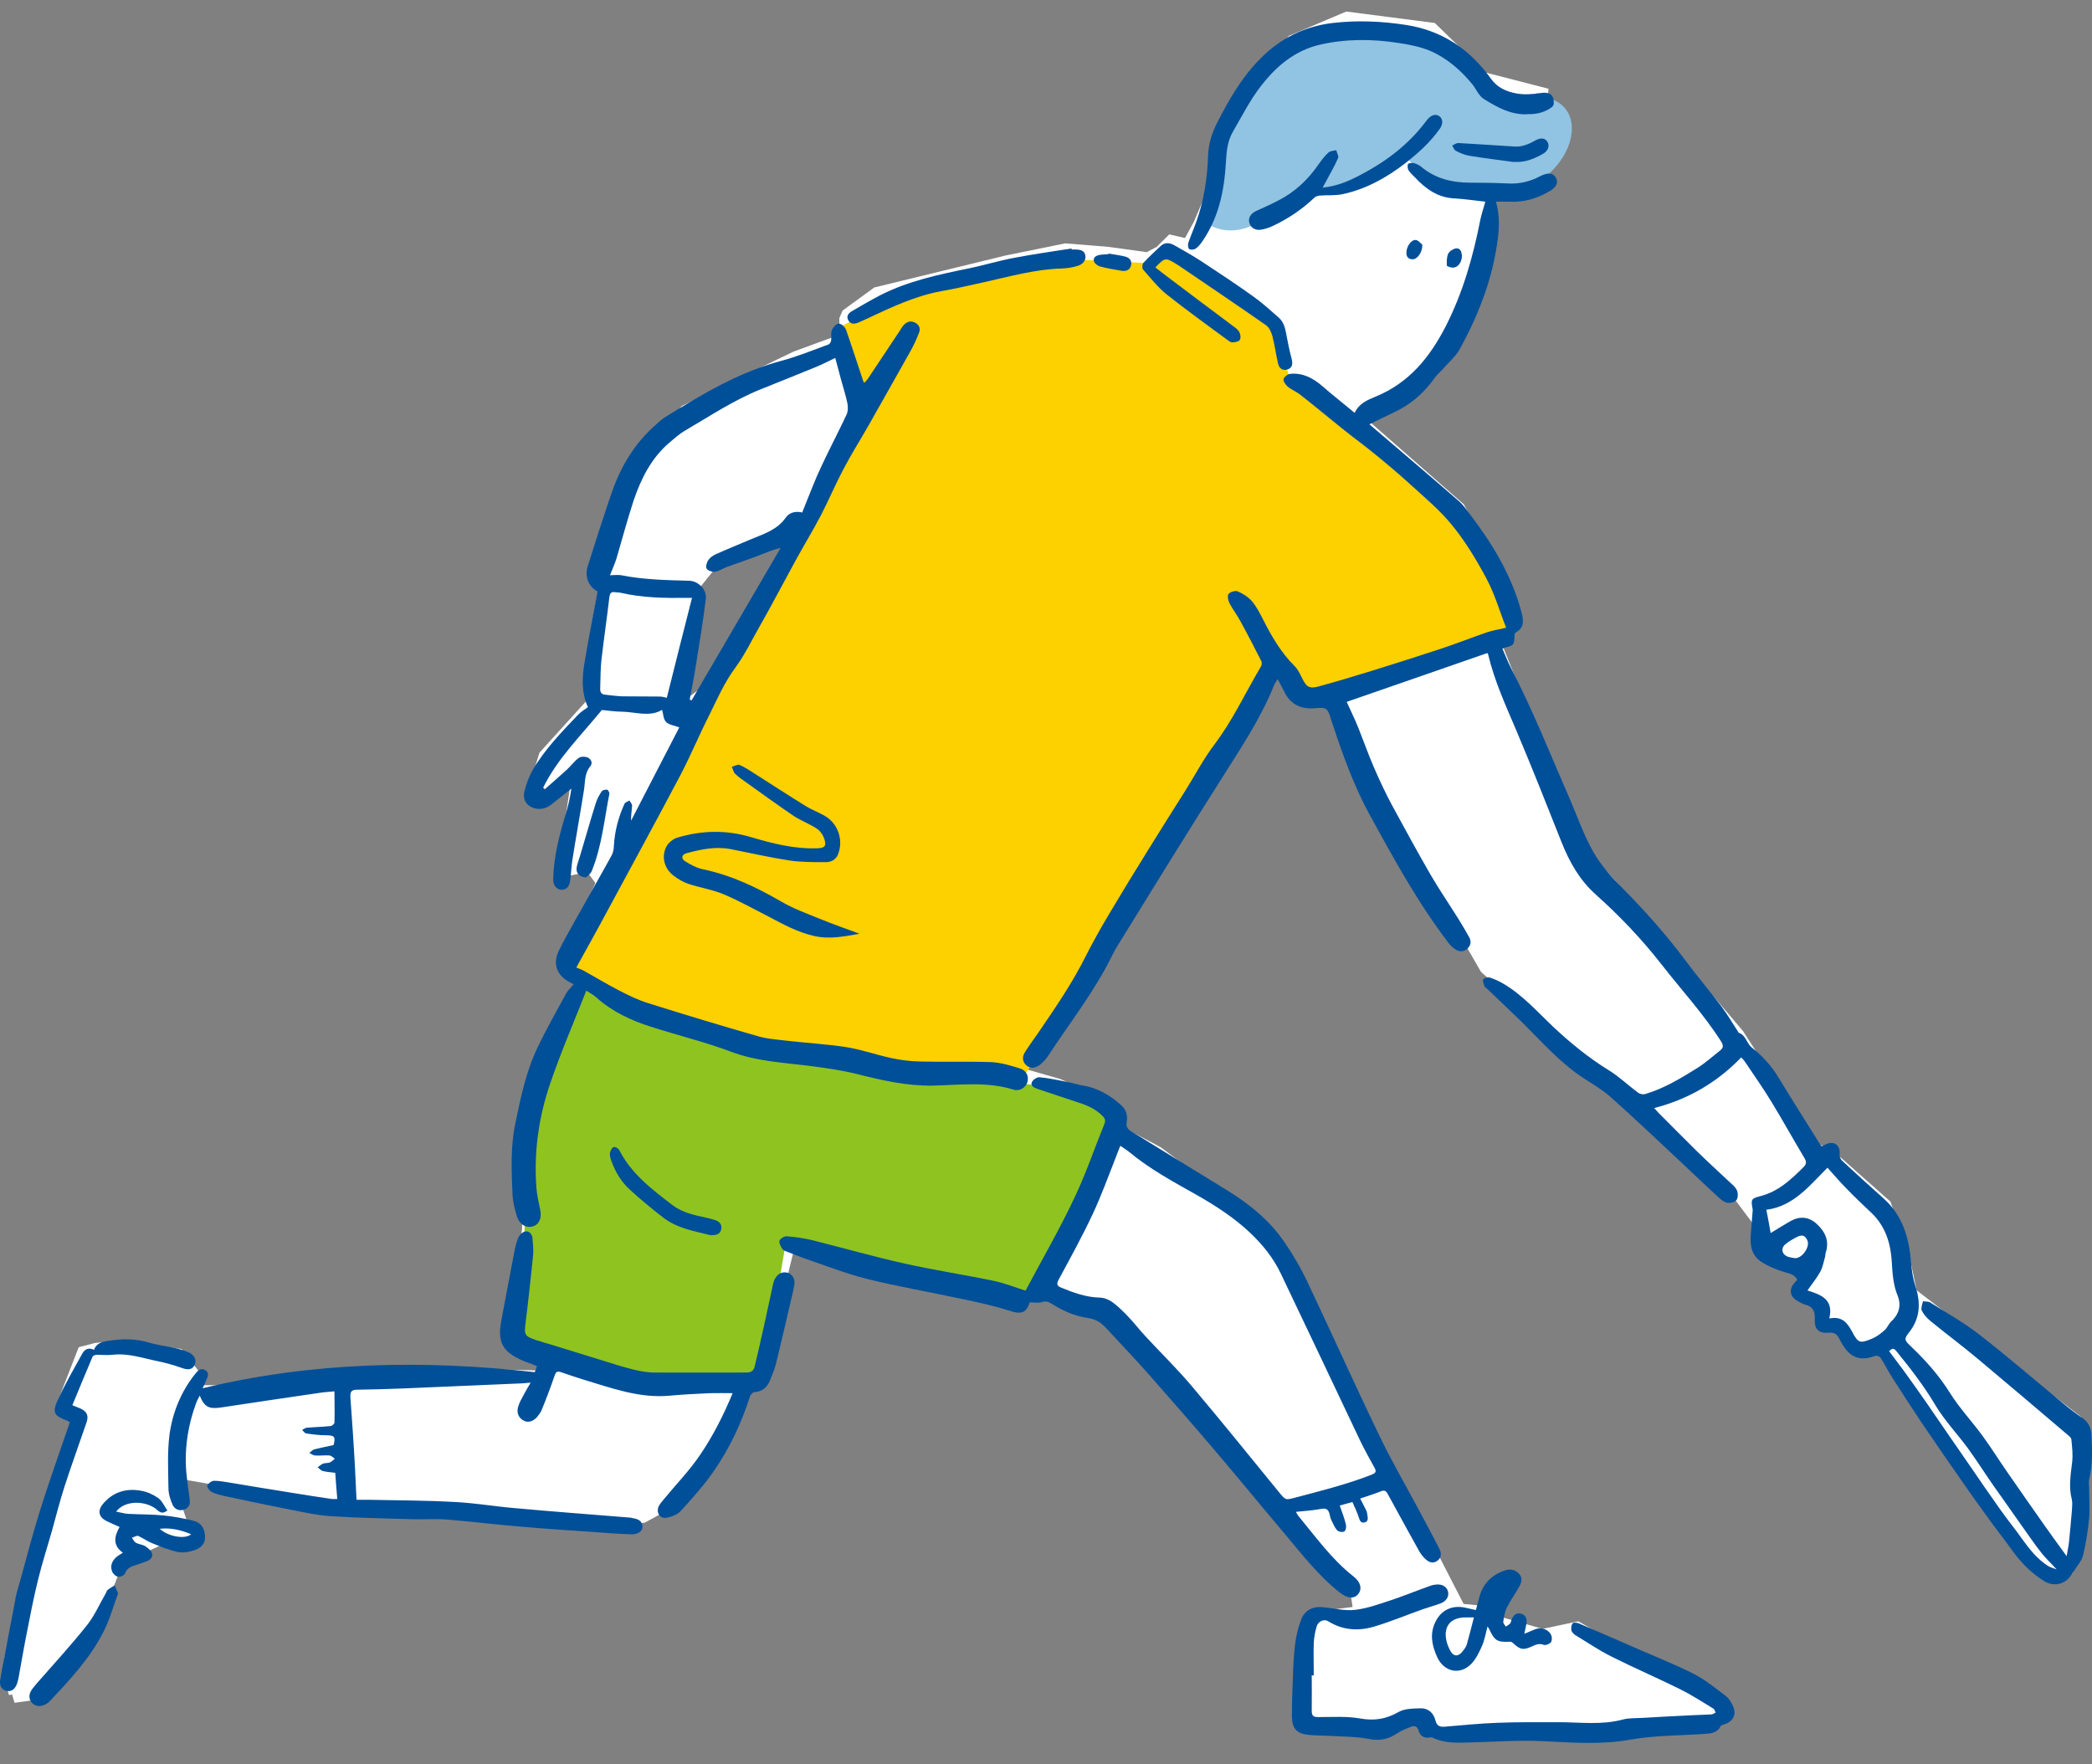 <svg width="83" height="70" viewBox="0 0 83 70" fill="none" xmlns="http://www.w3.org/2000/svg">
<rect x="0" y="0" width="83" height="70" fill="#808080" stroke="none"/>
<path d="M82.578 56.221L76.041 51.19L75.757 49.828L75.003 47.673L72.635 45.575L72.027 45.348L69.147 40.899L64.07 34.919L62.765 33.501L59.391 25.058L59.845 24.872L60.226 24.021L58.077 20.01L53.892 16.34L54.59 15.7L57.461 13.69L59.034 9.282L59.164 7.159L60.81 6.933L61.516 6.722L61.321 5.15L61.435 3.521L58.953 2.881L56.925 0.912L53.414 0.458L51.135 1.423L48.864 4.056C48.864 4.056 48.11 6.949 48.11 7.006C48.11 7.062 47.372 8.788 47.372 8.788L47.015 9.444L46.39 9.299L45.896 9.793L45.498 10.004L43.965 9.793L42.262 9.655L39.878 10.141L34.688 11.405L33.43 12.321L33.301 12.621V13.285C33.301 13.285 31.541 13.925 31.484 13.95C31.427 13.966 27.129 16.073 27.056 16.105C26.983 16.137 24.461 19.192 24.461 19.192L23.852 21.047L23.723 22.052L23.812 22.96C23.812 22.96 23.39 25.139 23.422 25.196C23.455 25.253 23.422 26.995 23.422 26.995V27.635L21.403 29.863L21.062 30.965L21.29 31.192L22.765 30.195L22.376 32.853L22.165 34.101L22.182 34.328L22.838 34.206L23.106 33.996L23.714 34.83L22.757 36.986C22.757 36.986 22.401 38.007 22.457 38.047C22.514 38.088 22.928 38.687 22.928 38.687L21.184 42.828L20.714 45.858V48.751L20.276 52.081C20.276 52.081 20.178 53.029 20.276 53.029C20.373 53.029 21.581 53.539 21.581 53.539L21.395 54.374L14.728 54.204L9.481 54.958H7.389L7.875 54.39L7.21 53.523L4.883 53.183L3.772 53.28L3.123 53.45L2.312 55.533L3.05 55.97L0.868 62.574L0.171 65.815V66.609L0.357 67.249L1.282 67.12L3.642 64.316L4.729 61.537L5.483 61.294L6.132 60.994L7.543 60.929L7.283 60.176L6.902 59.082V58.328L9.514 58.782L14.153 59.657L20.162 59.698L24.534 60.192L25.458 60.095L26.293 59.641L28.361 56.935L29.61 54.536L30.162 54.382L31.46 49.042L35.88 50.25L39.951 51.157L41.386 50.858L43.073 51.368L44.03 51.878L48.734 56.821L53.454 62.388L53.625 63.06L53.722 63.749L51.938 63.968L51.711 65.532L51.808 67.857L52.035 68.238L55.141 68.424L56.544 67.857L57.055 68.424H64.784L67.225 68.181L68.458 67.881V67.444L63.795 65.005L62.619 64.324L61.2 64.624L59.529 64.146L58.848 63.708L58.069 63.636L56.844 61.253L53.673 55.201L50.413 48.767C50.413 48.767 46.171 45.607 46.074 45.534C45.977 45.461 44.022 44.456 44.022 44.456V43.703L42.076 42.812L40.373 42.325L42.019 40.178L47.364 31.622L50.373 26.322L50.697 25.966L51.508 27.116L52.741 27.303L54.59 31.468C54.59 31.468 57.623 36.102 57.68 36.2C57.736 36.297 58.775 38.112 58.775 38.112L60.745 39.895L65.822 44.456L68.685 46.92L69.918 48.564C69.918 48.564 70.145 49.334 70.259 49.415C70.372 49.496 71.832 50.25 71.832 50.25L71.507 50.76L72.302 51.328L72.4 52.081L73.121 52.267L73.649 52.875L74.8 53.029L77.963 57.931L80.899 61.845L81.751 62.282L82.627 61.448L82.724 57.097L82.537 56.286L82.578 56.221ZM30.624 22.538L28.013 27.141L27.186 27.765V26.144L27.559 22.936L28.613 21.631C28.613 21.631 31.541 20.578 31.622 20.553L30.624 22.538Z" fill="white"/>
<path d="M82.375 56.611L75.871 51.603L75.587 50.25L74.833 48.103L72.481 46.012L71.881 45.785L69.018 41.361L63.965 35.414L62.667 34.004L59.31 25.61L59.764 25.423L60.137 24.572L58.004 20.578L53.844 16.923L54.541 16.283L57.404 14.29L58.969 9.906L59.099 7.792L60.737 7.565L61.435 7.354L61.24 5.79L61.354 4.17L58.888 3.53L56.869 1.569L53.373 1.115L51.102 2.079L48.84 4.696C48.84 4.696 48.086 7.581 48.086 7.638C48.086 7.694 47.347 9.404 47.347 9.404L46.991 10.052L46.366 9.906L45.88 10.393L45.482 10.603L43.957 10.393L42.262 10.255L39.886 10.741L34.72 11.997L33.471 12.905L33.341 13.204V13.861C33.341 13.861 31.589 14.501 31.533 14.517C31.476 14.533 27.202 16.624 27.121 16.664C27.04 16.705 24.542 19.735 24.542 19.735L23.942 21.582L23.812 22.579L23.901 23.479C23.901 23.479 23.487 25.65 23.512 25.707C23.544 25.764 23.512 27.497 23.512 27.497V28.138L21.509 30.35L21.168 31.452L21.395 31.678L22.863 30.69L22.474 33.34L22.263 34.579L22.279 34.798L22.936 34.676L23.203 34.466L23.812 35.292L22.863 37.44C22.863 37.44 22.506 38.452 22.563 38.493C22.62 38.533 23.033 39.133 23.033 39.133L21.298 43.257L20.827 46.272V49.156L20.397 52.47C20.397 52.47 20.3 53.41 20.397 53.41C20.495 53.41 21.695 53.92 21.695 53.92L21.509 54.747L14.874 54.577L9.651 55.33H7.567L8.054 54.763L7.397 53.896L5.077 53.556L3.974 53.653L3.326 53.823L2.514 55.898L3.253 56.327L1.087 62.898L0.39 66.123V66.917L0.576 67.557L1.501 67.428L3.853 64.64L4.931 61.869L5.686 61.626L6.326 61.334L7.737 61.27L7.478 60.516L7.105 59.422V58.669L9.708 59.114L14.323 59.981L20.3 60.022L24.655 60.508L25.58 60.411L26.407 59.957L28.459 57.267L29.7 54.877L30.243 54.723L31.541 49.415L35.936 50.623L39.992 51.53L41.427 51.23L43.106 51.741L44.063 52.251L48.742 57.17L53.438 62.704L53.608 63.376L53.706 64.057L51.938 64.276L51.711 65.832L51.808 68.149L52.035 68.522L55.125 68.708L56.52 68.141L57.031 68.708H64.719L67.152 68.465L68.377 68.165V67.736L63.738 65.305L62.57 64.624L61.159 64.924L59.505 64.454L58.823 64.025L58.053 63.952L56.836 61.578L53.681 55.549L50.437 49.148C50.437 49.148 46.212 46.004 46.123 45.931C46.026 45.858 44.079 44.862 44.079 44.862V44.108L42.141 43.225L40.446 42.739L42.084 40.608L47.396 32.1L50.389 26.825L50.713 26.468L51.524 27.619L52.749 27.805L54.59 31.946C54.59 31.946 57.607 36.556 57.663 36.654C57.72 36.751 58.758 38.558 58.758 38.558L60.721 40.324L65.774 44.862L68.62 47.309L69.845 48.945C69.845 48.945 70.072 49.715 70.186 49.788C70.299 49.861 71.751 50.615 71.751 50.615L71.427 51.125L72.221 51.692L72.319 52.446L73.032 52.632L73.559 53.232L74.711 53.386L77.858 58.264L80.778 62.161L81.621 62.59L82.489 61.764L82.586 57.437L82.4 56.627L82.375 56.611ZM30.681 23.098L28.078 27.676L27.259 28.292V26.679L27.623 23.487L28.67 22.19C28.67 22.19 31.581 21.145 31.662 21.121L30.673 23.098H30.681Z" fill="white"/>
<path d="M47.785 8.796C47.785 8.796 48.669 9.574 49.975 8.796C51.281 8.018 52.238 7.459 52.238 7.459C52.238 7.459 54.387 7.597 55.806 6.26C55.806 6.26 57.59 8.302 59.926 7.702C62.262 7.103 63.097 4.599 61.645 3.967C60.186 3.335 61.451 3.967 61.451 3.967C61.451 3.967 59.723 4.494 58.953 3.683C58.174 2.873 57.152 1.253 55.425 1.285C53.697 1.317 52.14 0.961 50.729 2.063C49.318 3.157 47.696 7.079 47.801 8.804L47.785 8.796Z" fill="#91C3E2"/>
<path d="M51.273 15.23L50.859 14.136L50.632 12.986L47.574 10.62L46.48 9.988L45.725 10.449L42.376 10.279L36.261 11.551L33.146 13.05L34.298 15.992L31.127 22.563C31.127 22.563 26.683 30.982 26.569 31.152C26.456 31.322 22.644 38.128 22.644 38.128L22.757 38.704L25.531 40.146L34.704 42.398L40.072 42.917H40.478L42.149 40.381L48.904 29.199L50.754 26.428L51.735 27.635L52.367 27.692C52.367 27.692 58.775 25.504 59.058 25.439C59.342 25.375 59.813 25.269 59.813 25.269L59.926 24.516L58.312 20.942L55.831 18.69L52.481 16.04L51.273 15.23Z" fill="#FDD000"/>
<path d="M42.027 43.2L40.065 42.909L33.714 42.276L29.505 41.588L25.231 40.145L22.863 39.108L21.476 42.86L20.9 46.547L20.787 49.431L20.495 52.429C20.495 52.429 20.552 53.353 20.722 53.41C20.892 53.466 24.072 54.56 24.072 54.56L27.421 55.022L30.251 54.73L31.176 49.31L40.413 51.619L41.395 51.271L44.282 44.643L44.112 44.067L42.035 43.2H42.027Z" fill="#8FC31F"/>
<path d="M71.313 50.784C71.208 50.582 71.037 50.533 70.851 50.484C70.51 50.387 70.169 50.249 69.869 50.055C69.488 49.804 69.423 49.391 69.464 48.961C69.488 48.653 69.513 48.337 69.537 48.029C69.537 48.013 69.537 47.997 69.537 47.981C69.464 47.6 69.472 47.551 69.821 47.462C70.543 47.284 71.053 46.806 71.556 46.303C71.67 46.19 71.678 46.101 71.597 45.955C71.151 45.21 70.729 44.448 70.275 43.703C69.951 43.168 69.586 42.657 69.237 42.131C69.196 42.066 69.139 42.017 69.083 41.952C68.118 42.949 66.982 43.613 65.628 43.962C65.685 44.019 65.741 44.083 65.798 44.148C66.317 44.667 66.828 45.185 67.347 45.696C67.769 46.109 68.207 46.506 68.637 46.911C68.742 47.008 68.864 47.106 68.912 47.227C68.961 47.341 68.961 47.519 68.896 47.608C68.839 47.689 68.661 47.738 68.547 47.721C68.426 47.705 68.304 47.616 68.207 47.527C67.623 46.992 67.055 46.441 66.471 45.898C65.612 45.096 64.768 44.294 63.892 43.516C63.584 43.241 63.219 43.03 62.87 42.803C61.913 42.187 61.175 41.337 60.373 40.542C59.918 40.097 59.456 39.667 58.994 39.222C58.961 39.189 58.904 39.165 58.896 39.124C58.864 39.035 58.815 38.914 58.848 38.857C58.88 38.8 59.026 38.76 59.107 38.784C59.302 38.849 59.489 38.93 59.659 39.035C60.413 39.481 60.989 40.137 61.613 40.729C62.295 41.369 63.016 41.96 63.819 42.455C64.241 42.714 64.598 43.062 64.995 43.354C65.06 43.403 65.182 43.427 65.255 43.411C66.009 43.192 66.674 42.787 67.339 42.374C67.663 42.171 67.947 41.912 68.255 41.669C68.385 41.563 68.377 41.466 68.28 41.312C67.582 40.218 66.698 39.262 65.904 38.241C65.125 37.245 64.257 36.337 63.325 35.502C62.676 34.927 62.27 34.206 61.954 33.412C61.37 31.937 60.786 30.463 60.17 29.004C59.748 28.008 59.294 27.027 59.042 25.966C59.042 25.941 59.018 25.925 59.01 25.909C57.145 26.557 55.287 27.205 53.43 27.846C53.584 28.186 53.755 28.534 53.901 28.899C54.111 29.425 54.298 29.96 54.525 30.479C54.736 30.965 54.963 31.451 55.214 31.921C55.717 32.853 56.228 33.785 56.755 34.7C57.104 35.3 57.493 35.867 57.858 36.45C58.012 36.694 58.15 36.937 58.288 37.18C58.377 37.342 58.361 37.504 58.223 37.634C58.085 37.763 57.915 37.771 57.769 37.682C57.656 37.609 57.542 37.512 57.461 37.399C56.261 35.827 55.312 34.093 54.363 32.367C53.738 31.224 53.292 30.009 52.887 28.777C52.887 28.753 52.871 28.729 52.862 28.712C52.789 28.518 52.757 28.259 52.619 28.137C52.498 28.04 52.246 28.105 52.051 28.105C51.524 28.113 51.151 27.886 50.932 27.4C50.867 27.262 50.786 27.132 50.689 26.946C50.624 27.059 50.575 27.116 50.551 27.181C50.016 28.518 49.213 29.701 48.45 30.916C47.785 31.962 47.129 33.015 46.472 34.068C45.774 35.195 45.077 36.329 44.379 37.455C44.29 37.593 44.209 37.739 44.136 37.885C43.438 39.319 42.449 40.567 41.581 41.896C41.5 42.017 41.395 42.131 41.281 42.228C41.087 42.39 40.867 42.406 40.722 42.268C40.543 42.106 40.559 41.904 40.673 41.733C40.859 41.434 41.078 41.15 41.273 40.858C41.914 39.919 42.554 38.979 43.065 37.958C43.349 37.399 43.657 36.848 43.974 36.313C44.509 35.413 45.052 34.522 45.604 33.639C46.066 32.894 46.536 32.148 47.007 31.403C47.396 30.787 47.737 30.13 48.175 29.547C48.913 28.575 49.416 27.473 50.032 26.436C50.065 26.379 50.073 26.265 50.032 26.209C49.764 25.682 49.497 25.163 49.213 24.645C49.083 24.402 48.913 24.183 48.783 23.94C48.726 23.826 48.686 23.648 48.742 23.567C48.799 23.486 49.01 23.421 49.108 23.462C49.318 23.551 49.529 23.689 49.675 23.859C49.854 24.07 49.983 24.329 50.113 24.58C50.454 25.253 50.827 25.893 51.362 26.427C51.5 26.557 51.581 26.752 51.67 26.922C51.824 27.246 51.954 27.335 52.303 27.238C53.017 27.043 53.722 26.833 54.428 26.614C55.344 26.33 56.261 26.038 57.169 25.739C57.785 25.536 58.394 25.293 59.01 25.082C59.229 25.009 59.464 24.977 59.756 24.904C59.497 24.248 59.302 23.559 58.969 22.943C58.572 22.198 58.126 21.46 57.591 20.812C57.096 20.205 56.471 19.694 55.888 19.159C55.441 18.754 54.979 18.365 54.509 17.984C54.136 17.677 53.738 17.393 53.357 17.085C52.765 16.615 52.189 16.129 51.597 15.667C51.435 15.537 51.24 15.464 51.086 15.335C51.005 15.262 50.908 15.124 50.924 15.043C50.949 14.954 51.086 14.841 51.192 14.832C51.695 14.784 52.1 15.003 52.473 15.327C52.879 15.683 53.309 16.015 53.746 16.38C53.925 15.999 54.257 15.87 54.566 15.74C55.904 15.197 56.731 14.176 57.372 12.92C58.045 11.591 58.442 10.19 58.726 8.747C58.775 8.496 58.864 8.253 58.929 8.002C58.548 7.961 58.134 7.897 57.72 7.872C57.055 7.848 56.569 7.499 56.139 7.038C56.05 6.949 55.952 6.859 55.888 6.762C55.847 6.697 55.831 6.584 55.863 6.511C55.879 6.47 56.017 6.454 56.09 6.47C56.188 6.495 56.285 6.543 56.366 6.6C56.934 7.086 57.607 7.248 58.337 7.248C58.848 7.248 59.359 7.256 59.87 7.281C60.308 7.297 60.705 7.2 61.094 6.997C61.411 6.827 61.63 6.859 61.735 7.062C61.84 7.265 61.735 7.451 61.419 7.621C60.956 7.88 60.462 8.026 59.926 8.002C59.732 7.994 59.537 8.002 59.351 8.002C59.57 8.764 59.44 9.509 59.294 10.254C59.034 11.527 58.54 12.718 57.915 13.852C57.745 14.16 57.453 14.395 57.218 14.67C57.112 14.784 56.99 14.889 56.901 15.019C56.48 15.61 55.952 16.064 55.295 16.364C54.979 16.51 54.679 16.664 54.33 16.834C54.403 16.899 54.452 16.939 54.501 16.98C55.636 17.952 56.772 18.916 57.899 19.897C58.053 20.034 58.175 20.213 58.304 20.383C59.197 21.55 59.959 22.797 60.348 24.232C60.437 24.556 60.518 24.888 60.129 25.099C60.105 25.115 60.089 25.163 60.089 25.196C60.081 25.585 60.064 25.609 59.691 25.698C59.667 25.698 59.651 25.723 59.61 25.739C59.724 25.998 59.821 26.257 59.951 26.509C60.827 28.202 61.524 29.968 62.286 31.71C62.587 32.407 62.838 33.136 63.211 33.793C63.511 34.319 63.925 34.789 64.355 35.219C65.255 36.126 66.098 37.075 66.861 38.095C67.323 38.719 67.834 39.311 68.296 39.927C68.539 40.251 68.742 40.607 68.969 40.948C68.969 40.948 68.969 40.964 68.977 40.972C69.269 41.061 69.294 41.393 69.496 41.555C69.918 41.888 70.275 42.276 70.559 42.746C71.102 43.638 71.662 44.521 72.213 45.404C72.23 45.428 72.254 45.453 72.278 45.477C72.359 45.445 72.432 45.396 72.513 45.372C72.813 45.274 73.024 45.477 72.984 45.785C72.976 45.866 73.016 45.979 73.073 46.036C73.624 46.555 74.184 47.057 74.744 47.559C75.498 48.24 75.741 49.123 75.822 50.087C75.847 50.404 75.895 50.728 75.993 51.027C76.212 51.692 76.187 52.308 75.733 52.875C75.538 53.118 75.563 53.175 75.782 53.385C76.382 53.953 76.925 54.56 77.371 55.273C77.744 55.873 78.247 56.4 78.669 56.983C79.018 57.461 79.334 57.971 79.675 58.458C80.153 59.146 80.632 59.835 81.118 60.524C81.394 60.921 81.686 61.31 81.994 61.739C82.027 61.529 82.075 61.334 82.091 61.14C82.132 60.726 82.172 60.313 82.205 59.9C82.213 59.762 82.229 59.608 82.197 59.478C82.067 58.984 82.156 58.498 82.213 58.004C82.246 57.712 82.213 57.412 82.181 57.112C82.181 57.048 82.1 56.983 82.043 56.934C80.859 55.929 79.683 54.925 78.499 53.936C77.874 53.41 77.217 52.923 76.585 52.405C76.447 52.291 76.317 52.146 76.244 51.992C76.204 51.903 76.268 51.748 76.293 51.627C76.398 51.643 76.528 51.627 76.609 51.692C77.258 52.105 77.939 52.486 78.539 52.956C79.675 53.839 80.761 54.779 81.873 55.694C82.116 55.897 82.375 56.092 82.635 56.27C82.862 56.432 82.959 56.643 82.975 56.91C83.008 57.51 83.032 58.101 82.886 58.693C82.862 58.806 82.886 58.928 82.886 59.041C82.886 59.438 82.919 59.843 82.886 60.232C82.838 60.726 82.765 61.229 82.643 61.715C82.594 61.926 82.416 62.112 82.294 62.315C82.278 62.347 82.237 62.371 82.221 62.404C82.002 62.849 81.507 62.987 81.086 62.72C80.559 62.387 80.137 61.95 79.78 61.439C79.496 61.034 79.18 60.653 78.896 60.248C78.588 59.827 78.28 59.398 77.98 58.968C77.396 58.133 76.82 57.299 76.244 56.448C75.838 55.84 75.441 55.233 75.052 54.617C74.898 54.374 74.768 54.114 74.614 53.871C74.581 53.823 74.468 53.774 74.411 53.79C73.714 54.05 73.324 53.815 72.976 53.118C72.878 52.923 72.765 52.85 72.538 52.875C72.165 52.907 71.986 52.737 72.002 52.364C72.019 52.048 71.946 51.838 71.613 51.757C71.516 51.732 71.427 51.676 71.337 51.627C71.005 51.449 70.956 51.149 71.216 50.873C71.256 50.833 71.289 50.792 71.329 50.752L71.313 50.784ZM72.586 52.308C73.089 52.21 73.292 52.486 73.478 52.826C73.722 53.288 73.787 53.312 74.273 53.11C74.452 53.037 74.622 52.907 74.768 52.778C74.873 52.688 74.922 52.543 75.019 52.445C75.336 52.154 75.449 51.805 75.287 51.4C75.1 50.946 75.084 50.476 75.052 49.998C75.003 49.31 74.8 48.661 74.281 48.151C73.933 47.819 73.584 47.495 73.251 47.146C72.992 46.887 72.757 46.603 72.505 46.328C71.791 47.041 71.159 47.859 70.08 47.997C70.145 48.329 70.202 48.637 70.251 48.921C70.518 48.759 70.786 48.588 71.062 48.434C71.418 48.24 71.775 48.281 72.067 48.548C72.408 48.856 72.594 49.229 72.432 49.707C72.416 49.755 72.424 49.812 72.408 49.869C72.351 50.063 72.319 50.274 72.221 50.452C72.084 50.703 71.897 50.93 71.71 51.197C72.254 51.368 72.757 51.554 72.578 52.3L72.586 52.308ZM74.954 53.612C75.141 53.863 75.328 54.106 75.514 54.358C75.822 54.787 76.139 55.225 76.439 55.662C77.014 56.497 77.582 57.331 78.158 58.158C78.555 58.733 78.945 59.308 79.35 59.876C79.634 60.281 79.95 60.661 80.234 61.067C80.526 61.472 80.834 61.861 81.256 62.128C81.345 62.185 81.451 62.209 81.597 62.266C81.37 62.015 81.175 61.836 81.013 61.634C80.851 61.431 80.697 61.221 80.55 61.01C80.056 60.305 79.553 59.6 79.058 58.895C78.726 58.417 78.418 57.931 78.077 57.461C77.655 56.886 77.152 56.359 76.787 55.751C76.333 54.981 75.79 54.285 75.23 53.596C75.125 53.466 75.06 53.499 74.946 53.612H74.954ZM71.208 49.917C71.5 49.934 71.816 49.472 71.71 49.221C71.629 49.018 71.5 48.969 71.297 49.075C71.135 49.156 70.981 49.245 70.843 49.358C70.64 49.52 70.689 49.772 70.94 49.861C71.037 49.893 71.135 49.901 71.208 49.917Z" fill="#004F99"/>
<path d="M22.847 38.379C22.969 38.428 23.058 38.46 23.139 38.501C23.617 38.768 24.088 39.052 24.574 39.303C24.947 39.498 25.337 39.684 25.734 39.805C27.178 40.259 28.621 40.697 30.065 41.11C30.454 41.223 30.868 41.248 31.273 41.296C32.044 41.385 32.822 41.426 33.593 41.547C34.185 41.645 34.761 41.847 35.353 41.977C35.726 42.058 36.115 42.107 36.496 42.115C37.437 42.139 38.386 42.107 39.327 42.139C39.708 42.155 40.097 42.277 40.47 42.39C40.73 42.471 40.827 42.714 40.762 42.933C40.697 43.144 40.462 43.306 40.219 43.233C39.164 42.901 38.078 43.047 37.007 43.071C35.961 43.087 34.988 42.86 33.99 42.609C33.366 42.455 32.725 42.366 32.093 42.285C31.054 42.155 30.008 42.107 29.003 41.726C27.973 41.337 26.886 41.078 25.831 40.737C25.037 40.486 24.291 40.138 23.666 39.578C23.561 39.481 23.423 39.408 23.261 39.303C22.766 40.559 22.247 41.758 21.825 42.998C21.371 44.327 21.176 45.712 21.282 47.13C21.306 47.43 21.379 47.722 21.436 48.014C21.501 48.346 21.379 48.597 21.119 48.662C20.868 48.727 20.608 48.581 20.511 48.265C20.422 47.973 20.341 47.665 20.333 47.365C20.292 46.433 20.252 45.493 20.446 44.57C20.657 43.549 20.868 42.52 21.322 41.572C21.671 40.834 22.076 40.13 22.466 39.408C22.539 39.279 22.652 39.181 22.758 39.052C22.701 39.019 22.636 38.987 22.579 38.955C22.084 38.687 21.922 38.225 22.174 37.715C22.36 37.326 22.579 36.953 22.79 36.572C23.277 35.697 23.78 34.822 24.266 33.939C24.323 33.834 24.355 33.688 24.355 33.566C24.388 32.975 24.534 32.424 24.777 31.889C24.802 31.832 24.907 31.8 24.972 31.759C25.012 31.832 25.085 31.897 25.077 31.97C25.069 32.164 25.029 32.351 25.037 32.562C25.677 31.322 26.318 30.082 26.951 28.859C26.732 28.778 26.529 28.753 26.424 28.64C26.318 28.535 26.318 28.332 26.269 28.162C25.775 28.462 25.215 28.243 24.664 28.235C24.388 28.235 24.12 28.186 23.877 28.17C23.058 29.175 22.125 30.082 21.549 31.249C21.574 31.273 21.59 31.289 21.614 31.314C21.906 31.055 22.198 30.803 22.482 30.544C22.652 30.39 22.782 30.196 22.968 30.066C23.05 30.009 23.228 30.009 23.325 30.058C23.447 30.114 23.528 30.268 23.423 30.398C23.188 30.674 23.22 31.014 23.171 31.33C23.025 32.262 22.855 33.185 22.709 34.117C22.669 34.385 22.66 34.66 22.62 34.936C22.587 35.195 22.458 35.308 22.271 35.3C22.076 35.284 21.947 35.13 21.947 34.879C21.971 34.012 22.174 33.185 22.425 32.367C22.531 32.019 22.62 31.662 22.669 31.289C22.409 31.5 22.141 31.703 21.882 31.913C21.703 32.051 21.517 32.116 21.29 32.084C20.933 32.027 20.722 31.759 20.803 31.411C20.876 31.119 20.982 30.82 21.128 30.56C21.606 29.742 22.263 29.061 22.912 28.381C23.033 28.251 23.188 28.154 23.325 28.056C23.05 27.441 23.098 26.825 23.204 26.217C23.358 25.302 23.536 24.386 23.707 23.462C23.35 23.276 23.188 22.887 23.317 22.466C23.625 21.493 23.934 20.521 24.266 19.557C24.623 18.52 25.166 17.604 25.994 16.875C26.131 16.753 26.261 16.623 26.415 16.534C27.867 15.635 29.327 14.76 31.006 14.314C31.638 14.144 32.255 13.893 32.871 13.666C32.92 13.65 32.968 13.561 32.977 13.504C32.993 13.366 32.952 13.212 33.009 13.091C33.058 12.977 33.187 12.839 33.285 12.839C33.382 12.839 33.528 12.977 33.569 13.091C33.804 13.755 34.015 14.428 34.242 15.1C34.242 15.124 34.266 15.141 34.29 15.189C34.347 15.124 34.404 15.076 34.444 15.011C34.866 14.379 35.288 13.739 35.71 13.107C35.758 13.026 35.807 12.945 35.872 12.88C35.993 12.758 36.139 12.718 36.302 12.799C36.472 12.88 36.529 13.042 36.464 13.196C36.367 13.455 36.245 13.715 36.107 13.958C35.556 14.946 34.996 15.927 34.444 16.907C34.12 17.474 33.771 18.025 33.471 18.601C33.147 19.208 32.879 19.848 32.563 20.456C32.247 21.056 31.898 21.631 31.573 22.223C31.265 22.782 30.965 23.357 30.657 23.916C30.495 24.216 30.325 24.524 30.154 24.823C29.838 25.374 29.562 25.958 29.189 26.468C28.743 27.068 28.451 27.74 28.127 28.397C27.737 29.166 27.405 29.969 27.007 30.73C26.034 32.578 25.029 34.409 24.039 36.248C23.658 36.961 23.261 37.666 22.855 38.404L22.847 38.379ZM31.833 20.326C31.857 20.262 31.873 20.205 31.898 20.156C32.125 19.597 32.336 19.03 32.595 18.487C32.912 17.806 33.268 17.134 33.585 16.453C33.65 16.316 33.65 16.137 33.617 15.983C33.552 15.667 33.447 15.36 33.366 15.052C33.293 14.784 33.22 14.509 33.139 14.201C32.879 14.322 32.652 14.444 32.417 14.541C31.671 14.849 30.916 15.149 30.17 15.449C29.108 15.878 28.159 16.51 27.178 17.085C26.951 17.215 26.748 17.401 26.545 17.572C25.84 18.179 25.434 18.989 25.142 19.848C24.891 20.61 24.688 21.38 24.461 22.15C24.396 22.36 24.299 22.571 24.201 22.822C24.372 22.822 24.518 22.798 24.647 22.822C25.54 23 26.44 23.017 27.348 23.041C27.705 23.049 28.046 23.397 28.005 23.746C27.899 24.605 27.762 25.456 27.624 26.306C27.551 26.792 27.453 27.27 27.364 27.757C27.389 27.765 27.413 27.773 27.437 27.789C28.613 25.771 29.797 23.754 30.973 21.736C30.665 21.809 30.397 21.923 30.13 22.028C29.708 22.19 29.278 22.336 28.848 22.49C28.686 22.547 28.532 22.66 28.37 22.684C28.265 22.701 28.094 22.644 28.037 22.563C27.989 22.498 28.037 22.32 28.094 22.231C28.167 22.125 28.289 22.036 28.402 21.988C28.873 21.777 29.351 21.582 29.83 21.38C30.325 21.177 30.835 21.015 31.168 20.545C31.322 20.326 31.557 20.27 31.841 20.334L31.833 20.326ZM27.462 23.721C27.372 23.721 27.316 23.721 27.259 23.721C26.375 23.73 25.499 23.721 24.631 23.519C24.558 23.503 24.477 23.503 24.396 23.495C24.25 23.47 24.201 23.535 24.177 23.689C24.08 24.524 23.958 25.35 23.861 26.185C23.82 26.566 23.828 26.946 23.812 27.335C23.812 27.481 23.877 27.554 24.015 27.562C24.242 27.587 24.469 27.619 24.696 27.627C25.191 27.635 25.677 27.627 26.172 27.635C26.261 27.635 26.342 27.659 26.456 27.684C26.78 26.379 27.113 25.067 27.453 23.73L27.462 23.721Z" fill="#004F99"/>
<path d="M40.859 51.66C40.713 52.105 40.51 52.154 40.04 52C39.448 51.805 38.831 51.676 38.215 51.546C36.95 51.271 35.669 51.052 34.411 50.744C33.6 50.541 32.814 50.233 32.011 49.958C31.743 49.869 31.484 49.755 31.216 49.658C31.151 49.634 31.07 49.602 31.038 49.553C30.981 49.456 30.9 49.318 30.924 49.229C30.948 49.148 31.111 49.042 31.208 49.05C31.549 49.075 31.897 49.123 32.23 49.205C33.455 49.512 34.671 49.861 35.912 50.136C37.08 50.396 38.256 50.574 39.423 50.817C39.853 50.906 40.275 51.076 40.689 51.206C41.305 50.039 42.003 48.84 42.595 47.592C43.065 46.62 43.414 45.583 43.819 44.586C43.868 44.456 43.844 44.375 43.746 44.278C43.487 44.011 43.162 43.865 42.814 43.751C42.262 43.573 41.711 43.379 41.159 43.2C41.029 43.152 40.875 43.087 40.94 42.933C40.981 42.836 41.143 42.73 41.24 42.739C41.597 42.771 41.954 42.852 42.303 42.917C42.522 42.957 42.733 43.03 42.943 43.063C43.552 43.16 44.046 43.452 44.492 43.857C44.695 44.043 44.744 44.27 44.703 44.521C44.671 44.699 44.736 44.797 44.882 44.886C46.139 45.656 47.388 46.425 48.637 47.195C49.537 47.746 50.356 48.394 50.956 49.277C51.297 49.772 51.605 50.298 51.864 50.841C52.822 52.867 53.738 54.909 54.711 56.926C55.206 57.964 55.79 58.96 56.333 59.981C56.593 60.467 56.852 60.945 57.104 61.44C57.193 61.618 57.201 61.796 57.023 61.926C56.852 62.047 56.69 61.983 56.552 61.853C56.463 61.772 56.382 61.666 56.317 61.561C55.895 60.8 55.474 60.038 55.06 59.276C54.995 59.147 54.922 59.106 54.776 59.171C54.517 59.276 54.249 59.357 53.965 59.454C54.03 59.584 54.087 59.681 54.135 59.787C54.176 59.868 54.233 59.957 54.241 60.046C54.257 60.176 54.322 60.362 54.135 60.403C53.957 60.443 53.941 60.273 53.892 60.151C53.827 59.965 53.746 59.787 53.657 59.592C53.487 59.641 53.324 59.681 53.154 59.73C53.243 59.989 53.341 60.232 53.397 60.483C53.422 60.573 53.397 60.727 53.333 60.759C53.268 60.8 53.105 60.775 53.049 60.71C52.951 60.605 52.895 60.459 52.83 60.33C52.789 60.248 52.765 60.151 52.748 60.062C52.7 59.868 52.594 59.827 52.4 59.868C52.084 59.924 51.759 59.949 51.419 59.981C51.443 60.03 51.467 60.086 51.5 60.127C52.197 60.97 52.83 61.861 53.697 62.542C53.998 62.776 54.046 63.052 53.884 63.246C53.714 63.449 53.454 63.417 53.154 63.182C52.311 62.517 51.662 61.675 50.98 60.864C50.04 59.754 49.123 58.628 48.182 57.526C47.323 56.513 46.447 55.517 45.571 54.52C45.02 53.896 44.444 53.296 43.876 52.681C43.681 52.47 43.462 52.332 43.17 52.292C42.643 52.219 42.157 52 41.711 51.716C41.589 51.643 41.492 51.611 41.337 51.66C41.192 51.708 41.021 51.668 40.835 51.668L40.859 51.66ZM44.444 45.469C44.379 45.631 44.322 45.769 44.273 45.907C43.973 46.66 43.698 47.438 43.349 48.175C42.935 49.059 42.465 49.909 42.003 50.768C41.922 50.93 41.913 51.011 42.1 51.084C42.587 51.287 43.081 51.465 43.617 51.481C43.787 51.481 43.981 51.554 44.119 51.651C44.346 51.813 44.549 52.016 44.744 52.219C44.995 52.478 45.214 52.77 45.458 53.029C46.058 53.677 46.698 54.301 47.274 54.982C48.45 56.375 49.594 57.793 50.745 59.203C51.013 59.527 51.005 59.519 51.402 59.414C52.408 59.147 53.422 58.895 54.403 58.514C54.565 58.45 54.63 58.401 54.533 58.231C54.346 57.891 54.152 57.542 53.981 57.194C52.927 54.974 51.881 52.754 50.818 50.533C50.526 49.917 50.105 49.391 49.61 48.921C48.977 48.321 48.255 47.851 47.501 47.422C46.569 46.895 45.628 46.393 44.801 45.704C44.703 45.623 44.59 45.558 44.452 45.461L44.444 45.469Z" fill="#004F99"/>
<path d="M21.103 54.852C20.933 54.868 20.819 54.876 20.706 54.884C19.124 54.949 17.551 55.022 15.969 55.087C15.361 55.111 14.761 55.127 14.153 55.136C13.942 55.136 13.893 55.225 13.901 55.427C13.966 56.335 14.031 57.242 14.08 58.15C14.104 58.587 14.12 59.025 14.145 59.503C14.299 59.503 14.453 59.503 14.607 59.503C15.758 59.527 16.918 59.527 18.07 59.592C18.865 59.633 19.651 59.77 20.438 59.835C21.947 59.973 23.463 60.086 24.972 60.208C25.02 60.208 25.069 60.224 25.11 60.232C25.304 60.265 25.483 60.329 25.491 60.572C25.491 60.751 25.312 60.88 25.053 60.872C24.558 60.856 24.063 60.824 23.569 60.783C22.612 60.718 21.654 60.654 20.698 60.572C19.716 60.492 18.743 60.37 17.762 60.289C17.291 60.248 16.821 60.289 16.351 60.273C15.264 60.24 14.177 60.224 13.098 60.151C12.595 60.119 12.085 60.005 11.59 59.908C10.714 59.738 9.838 59.552 8.962 59.365C8.768 59.325 8.573 59.276 8.403 59.195C8.313 59.154 8.208 59.001 8.224 58.944C8.257 58.855 8.394 58.749 8.492 58.749C8.719 58.749 8.946 58.798 9.165 58.83C9.992 58.968 10.819 59.106 11.647 59.236C12.149 59.317 12.652 59.398 13.163 59.471C13.228 59.479 13.301 59.471 13.382 59.471C13.35 59.114 13.325 58.782 13.301 58.433C13.131 58.409 12.96 58.401 12.806 58.361C12.733 58.344 12.668 58.263 12.604 58.215C12.677 58.166 12.733 58.101 12.815 58.069C12.904 58.036 13.009 58.053 13.09 58.02C13.163 57.988 13.22 57.923 13.285 57.874C13.212 57.826 13.147 57.753 13.074 57.745C12.887 57.728 12.693 57.761 12.506 57.745C12.425 57.745 12.352 57.68 12.271 57.647C12.336 57.599 12.401 57.518 12.474 57.502C12.725 57.437 12.977 57.388 13.236 57.331C13.317 56.991 13.277 56.951 12.944 56.943C12.677 56.943 12.409 56.91 12.149 56.87C12.093 56.861 12.036 56.78 11.987 56.732C12.052 56.699 12.109 56.651 12.174 56.643C12.49 56.618 12.798 56.61 13.115 56.578C13.171 56.578 13.269 56.489 13.269 56.44C13.285 56.043 13.269 55.646 13.269 55.2C13.115 55.217 12.96 55.225 12.815 55.241C11.468 55.435 10.122 55.638 8.776 55.84C8.289 55.913 8.111 55.824 7.924 55.37C7.875 55.476 7.827 55.549 7.794 55.63C7.437 56.594 7.291 57.591 7.413 58.612C7.446 58.887 7.478 59.154 7.519 59.43C7.551 59.624 7.535 59.803 7.324 59.884C7.121 59.965 6.927 59.884 6.845 59.697C6.756 59.495 6.683 59.26 6.683 59.041C6.675 58.336 6.635 57.623 6.724 56.926C6.845 56.035 7.186 55.2 7.762 54.487C7.859 54.366 7.981 54.261 8.143 54.358C8.313 54.463 8.248 54.617 8.184 54.755C8.151 54.844 8.111 54.925 8.038 55.079C12.417 54.026 16.788 53.944 21.217 54.439C21.241 54.374 21.273 54.301 21.306 54.204C21.233 54.171 21.176 54.147 21.119 54.123C20.998 54.074 20.868 54.042 20.746 53.985C19.927 53.629 19.724 53.248 19.895 52.364C20.065 51.481 20.227 50.59 20.398 49.707C20.438 49.504 20.479 49.302 20.56 49.115C20.608 49.002 20.73 48.872 20.843 48.856C20.998 48.832 21.111 48.961 21.127 49.132C21.144 49.35 21.168 49.569 21.152 49.788C21.062 50.687 20.965 51.578 20.852 52.478C20.795 52.956 20.803 53.005 21.265 53.167C21.492 53.239 21.719 53.304 21.938 53.369C22.628 53.58 23.317 53.799 24.006 54.009C24.396 54.131 24.785 54.252 25.183 54.35C25.434 54.406 25.693 54.455 25.953 54.455C27.178 54.463 28.402 54.455 29.627 54.455C29.822 54.455 29.903 54.366 29.943 54.212C30.065 53.693 30.186 53.175 30.3 52.656C30.43 52.073 30.551 51.489 30.681 50.906C30.697 50.841 30.722 50.768 30.762 50.712C30.868 50.533 31.022 50.444 31.241 50.493C31.427 50.541 31.549 50.736 31.517 50.955C31.484 51.173 31.427 51.384 31.379 51.603C31.184 52.429 30.997 53.256 30.795 54.074C30.738 54.309 30.641 54.536 30.551 54.763C30.438 55.038 30.251 55.209 29.935 55.233C29.87 55.233 29.781 55.33 29.757 55.395C29.424 56.448 28.954 57.445 28.329 58.352C27.94 58.92 27.47 59.438 27.007 59.949C26.878 60.094 26.65 60.175 26.448 60.216C26.18 60.265 26.026 60.013 26.131 59.77C26.18 59.665 26.261 59.576 26.334 59.487C26.821 58.895 27.356 58.344 27.778 57.72C28.289 56.967 28.702 56.157 29.067 55.273C28.743 55.273 28.459 55.265 28.175 55.273C27.648 55.298 27.121 55.322 26.602 55.37C25.369 55.492 24.25 55.063 23.106 54.722C22.822 54.633 22.539 54.536 22.255 54.439C22.093 54.382 22.044 54.447 21.995 54.601C21.841 55.055 21.671 55.5 21.492 55.938C21.452 56.035 21.379 56.132 21.314 56.213C21.152 56.4 20.949 56.456 20.771 56.359C20.568 56.246 20.495 56.051 20.552 55.832C20.6 55.654 20.698 55.484 20.787 55.322C20.868 55.168 20.957 55.022 21.079 54.812L21.103 54.852Z" fill="#004F99"/>
<path d="M52.043 66.504C52.043 66.957 52.051 67.411 52.043 67.873C52.043 68.076 52.108 68.124 52.303 68.124C52.862 68.124 53.43 68.084 53.974 68.181C54.533 68.278 54.995 68.205 55.49 67.921C55.733 67.784 56.066 67.784 56.358 67.776C56.666 67.767 56.877 67.962 56.95 68.254C57.007 68.481 57.128 68.521 57.323 68.505C58.02 68.448 58.718 68.375 59.415 68.351C60.218 68.319 61.029 68.327 61.832 68.327C62.684 68.327 63.544 68.448 64.387 68.221C64.63 68.156 64.898 68.173 65.157 68.156C65.814 68.116 66.471 68.084 67.136 68.051C67.388 68.035 67.639 68.035 67.891 68.019C67.947 68.019 68.012 67.97 68.069 67.946C68.037 67.889 68.02 67.808 67.972 67.784C67.534 67.516 67.104 67.241 66.65 67.014C65.749 66.568 64.825 66.171 63.925 65.718C63.438 65.475 62.976 65.159 62.505 64.875C62.441 64.834 62.359 64.753 62.343 64.68C62.327 64.591 62.343 64.47 62.392 64.405C62.424 64.364 62.562 64.373 62.635 64.405C63.373 64.721 64.103 65.037 64.841 65.361C65.636 65.71 66.439 66.025 67.209 66.414C67.663 66.649 68.069 66.982 68.483 67.298C68.604 67.395 68.693 67.549 68.758 67.695C68.904 68.027 68.758 68.302 68.418 68.408C68.361 68.424 68.28 68.448 68.264 68.489C68.142 68.74 67.907 68.772 67.672 68.788C66.666 68.861 65.652 68.845 64.663 69.023C63.511 69.226 62.384 69.137 61.24 69.08C60.283 69.032 59.326 69.105 58.369 69.129C57.85 69.145 57.331 69.177 56.844 68.942C56.812 68.926 56.763 68.926 56.731 68.934C56.496 68.975 56.342 68.87 56.277 68.651C56.228 68.489 56.131 68.456 55.993 68.505C55.806 68.578 55.612 68.651 55.441 68.764C55.093 68.999 54.744 69.08 54.306 68.991C53.811 68.894 53.292 68.902 52.781 68.87C52.489 68.853 52.197 68.861 51.913 68.829C51.459 68.788 51.265 68.578 51.257 68.124C51.257 67.589 51.273 67.055 51.297 66.52C51.313 66.082 51.33 65.636 51.386 65.207C51.427 64.883 51.508 64.559 51.622 64.259C51.767 63.878 52.084 63.724 52.489 63.765C52.919 63.805 53.349 63.919 53.763 63.87C54.266 63.813 54.752 63.627 55.231 63.473C55.733 63.303 56.228 63.1 56.731 62.922C56.812 62.89 56.901 62.873 56.982 62.865C57.234 62.841 57.412 62.963 57.453 63.157C57.493 63.343 57.38 63.53 57.161 63.611C56.926 63.7 56.682 63.765 56.447 63.846C55.806 64.073 55.174 64.34 54.517 64.534C53.892 64.721 53.268 64.68 52.7 64.324C52.538 64.219 52.303 64.316 52.238 64.526C52.181 64.737 52.133 64.956 52.124 65.175C52.108 65.604 52.124 66.042 52.124 66.471C52.092 66.471 52.068 66.471 52.035 66.471L52.043 66.504Z" fill="#004F99"/>
<path d="M60.591 4.534C59.934 4.559 59.391 4.251 58.872 3.927C58.669 3.805 58.564 3.521 58.402 3.327C57.939 2.768 57.396 2.298 56.731 2.014C56.342 1.852 55.92 1.771 55.498 1.706C54.468 1.544 53.43 1.536 52.408 1.763C51.386 1.99 50.64 2.622 50.032 3.408C49.594 3.967 49.27 4.615 48.913 5.231C48.694 5.604 48.661 6.025 48.637 6.455C48.572 7.565 48.353 8.634 47.704 9.574C47.631 9.679 47.542 9.793 47.437 9.866C47.372 9.906 47.242 9.923 47.185 9.882C47.137 9.85 47.12 9.712 47.145 9.639C47.242 9.355 47.364 9.08 47.461 8.804C47.769 7.954 47.899 7.07 47.931 6.171C47.948 5.685 48.094 5.247 48.313 4.826C48.775 3.927 49.278 3.051 50.008 2.322C50.802 1.52 51.743 1.05 52.87 0.912C53.852 0.799 54.825 0.839 55.806 0.993C57.242 1.22 58.329 1.974 59.148 3.116C59.415 3.489 59.772 3.635 60.17 3.708C60.478 3.764 60.81 3.74 61.118 3.692C61.475 3.635 61.662 3.756 61.646 4.113C61.646 4.17 61.597 4.234 61.548 4.267C61.264 4.469 60.932 4.542 60.599 4.526L60.591 4.534Z" fill="#004F99"/>
<path d="M34.087 37.05C33.536 37.14 32.944 37.277 32.319 37.139C31.662 36.994 31.086 36.678 30.503 36.37C29.902 36.062 29.31 35.73 28.686 35.47C28.256 35.292 27.777 35.219 27.331 35.073C27.113 35 26.902 34.879 26.715 34.733C26.35 34.458 26.229 33.971 26.447 33.574C26.529 33.428 26.707 33.283 26.869 33.234C27.842 32.942 28.816 32.918 29.813 33.218C30.657 33.469 31.524 33.688 32.425 33.655C32.709 33.647 32.798 33.574 32.709 33.299C32.66 33.137 32.546 32.967 32.408 32.877C32.116 32.683 31.776 32.562 31.484 32.367C30.859 31.946 30.251 31.5 29.635 31.062C29.473 30.949 29.31 30.836 29.172 30.706C29.099 30.641 29.083 30.52 29.035 30.422C29.14 30.398 29.262 30.317 29.343 30.349C29.554 30.439 29.74 30.568 29.935 30.69C30.608 31.119 31.281 31.557 31.962 31.978C32.197 32.124 32.457 32.221 32.692 32.351C33.227 32.642 33.471 33.291 33.26 33.866C33.179 34.101 32.984 34.206 32.765 34.206C32.287 34.206 31.808 34.206 31.338 34.142C30.551 34.02 29.765 33.842 28.986 33.688C28.386 33.574 27.81 33.696 27.242 33.85C27.048 33.898 27.007 34.06 27.177 34.166C27.396 34.304 27.648 34.441 27.899 34.49C29.018 34.725 30.016 35.203 30.997 35.77C31.484 36.054 32.019 36.248 32.538 36.459C33.049 36.67 33.576 36.848 34.071 37.034L34.087 37.05Z" fill="#004F99"/>
<path d="M2.742 56.416C2.742 56.416 2.693 56.375 2.677 56.367C2.158 56.181 2.06 56.059 2.287 55.557C2.571 54.925 2.928 54.317 3.261 53.709C3.358 53.539 3.504 53.442 3.731 53.555C3.82 53.288 4.064 53.231 4.291 53.199C4.826 53.11 5.361 53.102 5.905 53.264C6.237 53.369 6.594 53.401 6.943 53.482C7.145 53.531 7.356 53.588 7.543 53.685C7.754 53.798 7.802 54.025 7.705 54.187C7.608 54.349 7.437 54.357 7.202 54.268C6.902 54.163 6.594 54.074 6.278 54.009C5.677 53.888 5.094 53.677 4.469 53.75C4.266 53.774 4.047 53.75 3.845 53.75C3.788 53.75 3.691 53.782 3.674 53.823C3.407 54.455 3.139 55.095 2.871 55.751C2.969 55.792 3.05 55.824 3.131 55.856C3.431 55.97 3.536 56.148 3.431 56.44C3.139 57.299 2.823 58.158 2.547 59.017C2.369 59.576 2.223 60.151 2.068 60.71C1.882 61.366 1.671 62.014 1.509 62.679C1.33 63.4 1.193 64.129 1.047 64.867C0.933 65.442 0.836 66.025 0.73 66.601C0.714 66.674 0.69 66.755 0.665 66.828C0.584 67.014 0.455 67.135 0.244 67.079C0.033 67.022 -0.024 66.844 0.008 66.649C0.057 66.341 0.114 66.034 0.179 65.726C0.333 64.923 0.479 64.121 0.633 63.327C0.674 63.125 0.738 62.93 0.795 62.736C1.055 61.804 1.29 60.872 1.582 59.948C1.939 58.806 2.344 57.672 2.733 56.537C2.75 56.497 2.758 56.448 2.774 56.407L2.742 56.416Z" fill="#004F99"/>
<path d="M45.839 10.611C46.05 10.773 46.261 10.943 46.471 11.097C47.307 11.729 48.142 12.353 48.977 12.977C49.059 13.034 49.148 13.115 49.18 13.196C49.221 13.285 49.237 13.431 49.18 13.496C49.132 13.56 48.994 13.577 48.896 13.585C48.831 13.585 48.767 13.536 48.71 13.496C47.899 12.896 47.072 12.305 46.277 11.673C45.928 11.389 45.644 11.024 45.344 10.684C45.303 10.635 45.32 10.473 45.368 10.425C45.587 10.19 45.822 9.971 46.058 9.752C46.22 9.606 46.415 9.631 46.585 9.728C46.958 9.939 47.323 10.141 47.68 10.376C48.369 10.83 49.059 11.284 49.724 11.762C50.08 12.013 50.405 12.313 50.737 12.604C50.948 12.791 50.997 13.058 51.045 13.325C51.102 13.633 51.167 13.941 51.248 14.241C51.289 14.419 51.289 14.582 51.094 14.654C50.9 14.727 50.754 14.614 50.713 14.444C50.624 14.071 50.575 13.69 50.478 13.317C50.437 13.172 50.356 13.001 50.242 12.912C49.083 12.102 47.915 11.316 46.747 10.522C46.723 10.506 46.698 10.49 46.666 10.473C46.252 10.214 46.212 10.214 45.847 10.603L45.839 10.611Z" fill="#004F99"/>
<path d="M60.486 64.818C60.681 64.737 60.802 64.681 60.932 64.632C61.175 64.543 61.475 64.664 61.556 64.907C61.581 64.98 61.573 65.118 61.524 65.167C61.459 65.231 61.313 65.288 61.24 65.256C61.07 65.191 60.94 65.248 60.794 65.313C60.437 65.483 60.307 65.45 60.024 65.183C59.991 65.15 59.926 65.126 59.886 65.134C59.415 65.159 59.302 65.094 59.099 64.664C59.083 64.632 59.067 64.6 59.018 64.527C58.945 64.802 58.904 65.053 58.807 65.28C58.694 65.54 58.564 65.815 58.369 66.017C57.923 66.471 57.291 66.334 57.023 65.75C56.812 65.288 56.715 64.826 56.95 64.348C57.177 63.878 57.607 63.676 58.118 63.781C58.256 63.814 58.394 63.838 58.556 63.878C58.604 63.708 58.645 63.554 58.685 63.392C58.815 62.874 59.132 62.525 59.634 62.331C59.853 62.242 60.072 62.242 60.251 62.42C60.429 62.598 60.372 62.793 60.259 62.979C60.105 63.246 59.918 63.506 59.78 63.789C59.699 63.959 59.667 64.162 59.642 64.348C59.634 64.405 59.707 64.47 59.74 64.535C59.805 64.494 59.87 64.462 59.918 64.405C59.951 64.365 59.951 64.3 59.975 64.251C60.048 64.081 60.161 63.968 60.356 64.024C60.551 64.081 60.591 64.243 60.559 64.421C60.543 64.535 60.51 64.648 60.478 64.818H60.486ZM58.467 64.17C58.353 64.17 58.264 64.17 58.183 64.17C57.526 64.154 57.226 64.559 57.412 65.191C57.437 65.272 57.469 65.353 57.51 65.434C57.656 65.742 57.858 65.758 58.061 65.475C58.118 65.402 58.175 65.321 58.199 65.232C58.296 64.891 58.377 64.551 58.475 64.178L58.467 64.17Z" fill="#004F99"/>
<path d="M6.659 59.908C6.464 60.078 6.359 60.013 6.237 59.908C5.848 59.551 4.98 59.478 4.607 59.973C4.786 60.005 4.94 60.054 5.094 60.062C5.564 60.086 6.035 60.078 6.505 60.127C6.902 60.167 7.292 60.24 7.681 60.337C7.981 60.41 8.119 60.637 8.135 60.953C8.151 61.229 7.981 61.407 7.754 61.488C7.543 61.569 7.283 61.618 7.065 61.577C6.708 61.504 6.367 61.358 6.026 61.221C5.84 61.148 5.67 61.018 5.483 60.937C5.418 60.913 5.321 60.986 5.232 61.01C5.28 61.075 5.321 61.164 5.386 61.204C5.499 61.269 5.653 61.277 5.759 61.342C5.872 61.415 6.01 61.529 6.035 61.642C6.075 61.82 5.913 61.917 5.759 61.966C5.637 62.007 5.524 62.047 5.402 62.088C5.215 62.144 5.037 62.209 4.956 62.428C4.932 62.501 4.769 62.574 4.688 62.557C4.591 62.541 4.477 62.436 4.445 62.339C4.364 62.12 4.445 61.925 4.623 61.772C4.688 61.715 4.769 61.674 4.875 61.601C4.461 61.31 4.534 60.953 4.745 60.581C4.567 60.499 4.388 60.426 4.226 60.346C3.918 60.191 3.861 59.94 4.08 59.673C4.477 59.195 5.005 59.033 5.605 59.146C5.84 59.187 6.075 59.292 6.27 59.43C6.424 59.535 6.513 59.738 6.627 59.908H6.659ZM6.335 60.653C6.667 60.961 7.332 61.083 7.584 60.872C7.186 60.702 6.789 60.605 6.335 60.653Z" fill="#004F99"/>
<path d="M42.514 9.898C42.514 9.898 42.595 9.898 42.636 9.898C42.822 9.898 43.017 9.922 43.057 10.117C43.106 10.328 42.952 10.49 42.765 10.546C42.562 10.611 42.335 10.644 42.117 10.652C41.054 10.684 40.04 10.976 39.01 11.203C38.459 11.324 37.907 11.454 37.348 11.551C36.326 11.738 35.393 12.175 34.461 12.613C34.315 12.677 34.177 12.75 34.031 12.807C33.885 12.864 33.739 12.856 33.658 12.71C33.568 12.556 33.658 12.426 33.787 12.353C34.177 12.126 34.558 11.9 34.955 11.697C36.05 11.146 37.234 10.895 38.418 10.652C39.026 10.53 39.618 10.344 40.235 10.23C40.989 10.085 41.752 9.979 42.514 9.858C42.514 9.874 42.514 9.89 42.514 9.898Z" fill="#004F99"/>
<path d="M52.481 7.443C53.065 7.386 53.552 7.167 54.022 6.916C55.004 6.398 55.88 5.733 56.553 4.842C56.585 4.801 56.609 4.769 56.642 4.728C56.796 4.55 56.974 4.51 57.112 4.615C57.25 4.72 57.258 4.915 57.129 5.101C56.747 5.644 56.269 6.073 55.75 6.479C55.004 7.054 54.201 7.5 53.276 7.702C52.984 7.767 52.668 7.734 52.368 7.759C52.287 7.759 52.189 7.799 52.133 7.856C51.646 8.318 51.086 8.691 50.478 8.974C50.34 9.039 50.186 9.088 50.032 9.112C49.805 9.152 49.618 9.031 49.57 8.845C49.513 8.658 49.61 8.48 49.829 8.375C50.13 8.237 50.429 8.107 50.721 7.953C51.37 7.621 51.889 7.135 52.303 6.535C52.425 6.365 52.554 6.187 52.709 6.049C52.782 5.984 52.911 5.984 53.017 5.96C53.041 6.065 53.122 6.195 53.09 6.268C52.944 6.6 52.765 6.908 52.595 7.224C52.562 7.281 52.538 7.329 52.489 7.418L52.481 7.443Z" fill="#004F99"/>
<path d="M4.68 63.23C4.502 63.708 4.356 64.243 4.112 64.729C3.577 65.791 2.766 66.65 1.963 67.508C1.882 67.59 1.752 67.654 1.639 67.679C1.339 67.735 1.087 67.46 1.193 67.168C1.241 67.031 1.363 66.909 1.46 66.787C2.125 66.026 2.815 65.28 3.439 64.494C3.747 64.114 3.942 63.652 4.193 63.222C4.218 63.174 4.234 63.109 4.275 63.076C4.356 63.011 4.453 62.955 4.55 62.898C4.591 62.987 4.623 63.076 4.688 63.222L4.68 63.23Z" fill="#004F99"/>
<path d="M28.207 49.01C27.575 48.848 26.877 48.743 26.31 48.305C25.864 47.957 25.426 47.6 25.012 47.219C24.655 46.903 24.412 46.498 24.25 46.044C24.217 45.947 24.185 45.842 24.201 45.745C24.217 45.656 24.274 45.534 24.347 45.51C24.404 45.485 24.542 45.566 24.574 45.639C25.053 46.571 25.864 47.187 26.667 47.803C27.064 48.111 27.543 48.208 28.021 48.313C28.143 48.337 28.264 48.37 28.386 48.41C28.548 48.467 28.654 48.589 28.613 48.775C28.573 48.961 28.427 49.01 28.216 49.002L28.207 49.01Z" fill="#004F99"/>
<path d="M60.08 6.43C59.48 6.349 58.88 6.276 58.288 6.179C58.109 6.146 57.931 6.073 57.761 5.984C57.696 5.952 57.663 5.847 57.615 5.774C57.696 5.741 57.785 5.668 57.866 5.676C58.612 5.717 59.35 5.766 60.096 5.814C60.388 5.83 60.648 5.725 60.899 5.579C61.126 5.45 61.305 5.474 61.394 5.628C61.491 5.79 61.426 5.992 61.199 6.114C60.851 6.308 60.494 6.454 60.072 6.422L60.08 6.43Z" fill="#004F99"/>
<path d="M23.244 34.806C22.977 34.798 22.847 34.636 22.879 34.417C22.904 34.263 22.968 34.117 23.009 33.971C23.22 33.274 23.414 32.569 23.633 31.881C23.682 31.711 23.771 31.549 23.869 31.403C23.901 31.346 24.015 31.322 24.088 31.33C24.12 31.33 24.185 31.443 24.177 31.492C23.974 32.521 23.877 33.574 23.479 34.555C23.431 34.676 23.301 34.757 23.244 34.822V34.806Z" fill="#004F99"/>
<path d="M43.982 10.06C44.193 10.093 44.412 10.125 44.623 10.174C44.801 10.214 44.923 10.336 44.874 10.53C44.825 10.725 44.663 10.773 44.485 10.741C44.201 10.692 43.917 10.644 43.641 10.571C43.544 10.546 43.414 10.441 43.398 10.352C43.365 10.19 43.52 10.133 43.649 10.109C43.755 10.093 43.868 10.093 43.974 10.085V10.068L43.982 10.06Z" fill="#004F99"/>
<path d="M58.004 10.117C58.004 10.4 57.858 10.611 57.647 10.619C57.566 10.619 57.412 10.57 57.404 10.538C57.396 10.384 57.396 10.214 57.453 10.076C57.493 9.979 57.639 9.882 57.745 9.857C57.931 9.825 57.988 9.979 57.996 10.117H58.004Z" fill="#004F99"/>
<path d="M56.431 9.712C56.431 10.036 56.22 10.295 56.041 10.287C55.879 10.287 55.798 10.19 55.798 10.028C55.798 9.769 56.009 9.485 56.187 9.525C56.293 9.55 56.382 9.671 56.431 9.712Z" fill="#004F99"/>
</svg>
